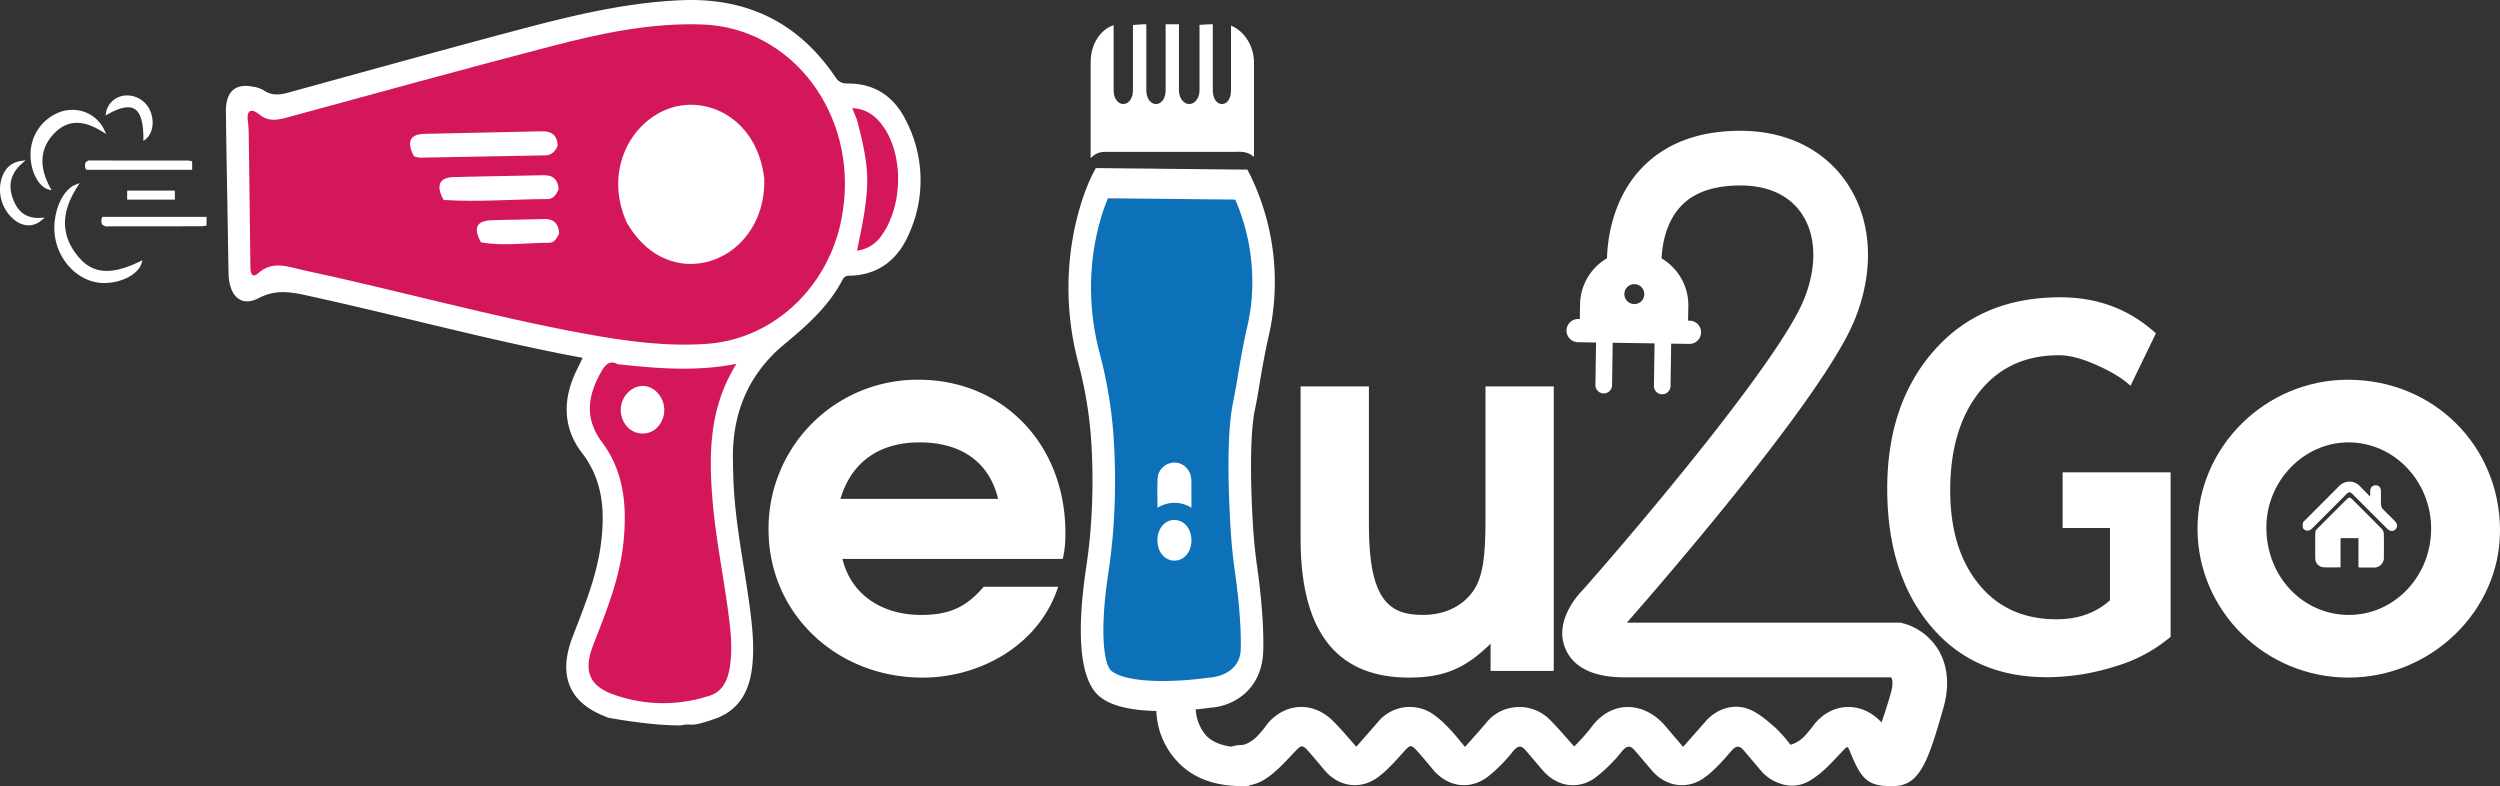 <svg xmlns="http://www.w3.org/2000/svg" width="791.437" height="248.877" viewBox="0 0 791.437 248.877">
  <rect x="0" y="0" width="791.437" height="248.877" fill="#333333" stroke="none"/>
  <g id="Logo-Pelu2go-blanco" transform="translate(-20.78 -121.737)">
    <g id="Grupo_1" data-name="Grupo 1">
      <path id="Trazado_1" data-name="Trazado 1" d="M357.234,298.69H287.49c2.606,10.893,12.04,17.719,24.874,17.719,8.943,0,14.312-2.434,19.835-8.936h23.577c-6.019,18.538-24.712,28.77-42.921,28.77-27.474,0-48.774-20.479-48.774-46.824a47.109,47.109,0,0,1,47.465-47.464c26.835,0,46.508,20.486,46.508,48.445A34.645,34.645,0,0,1,357.234,298.69Zm-45.355-36.907c-12.846,0-21.622,6.346-25.036,17.886h49.91C333.986,268.129,325.209,261.783,311.879,261.783Z" fill="#fff"/>
      <path id="Trazado_2" data-name="Trazado 2" d="M492.664,334.135V325.52c-8.13,7.97-14.944,10.724-25.843,10.724-20.976,0-34.308-12.188-34.308-43.891v-48.29h21.629v44.061c0,23.906,6.658,28.287,17.06,28.287,7.324,0,13.177-3.09,16.421-8.279,2.446-4.071,3.427-9.6,3.427-21.634V244.064h21.61v90.073h-20Z" fill="#fff"/>
      <path id="Trazado_3" data-name="Trazado 3" d="M703.287,227.277l-8.056,16.6c-2.246-2.169-5.753-4.33-10.476-6.473s-8.781-3.208-12.188-3.208q-15.939,0-25.173,11.627-9.216,11.627-9.228,31.155,0,18.58,9.053,29.693,9.031,11.124,24.614,11.108c6.854,0,12.475-2.011,16.912-6.02V288.883H673.757V271.26h34.184v52.075a48.2,48.2,0,0,1-17.682,9.408,72.019,72.019,0,0,1-21.528,3.377q-23.253,0-36.877-16.39-13.628-16.406-13.623-43.3,0-26.922,14.854-43.741,14.836-16.845,39.929-16.836Q690.795,215.849,703.287,227.277Z" fill="#fff"/>
      <path id="Trazado_4" data-name="Trazado 4" d="M764.25,336.243c-26.334,0-47.793-21.132-47.793-47.143,0-25.846,21.459-47.146,47.632-47.146,27.15,0,48.128,20.967,48.128,47.79C812.217,315.111,790.422,336.243,764.25,336.243Zm0-74.46c-14.144,0-26,12.2-26,26.99,0,15.435,11.529,27.636,26.152,27.636,14.322,0,26.017-12.2,26.017-27.309C790.422,274.136,778.728,261.783,764.25,261.783Z" fill="#fff"/>
      <path id="Trazado_5" data-name="Trazado 5" d="M308.814,195.151c-3.463,8.471-9.533,13.359-18.246,13.839-1.155.06-2.285-.2-3.066,1.319-4.53,8.657-11.506,14.649-18.619,20.577-10.978,9.178-16.372,21.41-16.073,36.557.05,2.61.081,5.213.223,7.826.7,13.783,3.712,27.214,5.375,40.842.745,6.058,1.217,12.114.285,18.211-1.191,7.744-5.138,12.919-12.083,15.135a41.535,41.535,0,0,1-5.046,1.5c-.056.012-.143.023-.217.031a8.36,8.36,0,0,1-2.1.143,7.9,7.9,0,0,0-2.793.242c-8.267.118-19.425-1.744-23.223-2.438-.373-.187-.77-.36-1.211-.535-11.227-4.432-14.572-13.106-9.985-25.005,3.693-9.638,7.683-19.183,9-29.633,1.291-10.312.633-20-6.02-28.646-6.07-7.877-6.17-16.949-1.744-26.047.621-1.271,1.235-2.531,1.955-4.042-28.915-5.387-57.151-13.119-85.656-19.385-5.66-1.253-11-2.638-16.919.484-5.572,2.924-9.333-.705-9.507-7.676-.112-4.49-.173-8.994-.236-13.486-.211-12.615-.459-25.222-.614-37.849-.069-6.342,2.936-9.071,8.588-7.925a9.134,9.134,0,0,1,3.408,1.151c2.619,1.806,5.188,1.418,7.993.646,24.559-6.752,49.1-13.573,73.7-20.1,16.5-4.356,33.091-8.313,50.17-9.07,20.232-.918,37,6.353,49.2,24.487,1.266,1.9,2.718,1.859,4.461,1.886,7.864.119,13.884,4.041,17.62,11.407a41.049,41.049,0,0,1,1.378,35.557" fill="#fff"/>
      <path id="Trazado_6" data-name="Trazado 6" d="M99.532,164.675c.173,13.912.384,27.826.521,41.743.024,2.132.72,3.376,2.458,1.825,4.629-4.155,9.482-2.011,14.31-.977,29.865,6.385,59.363,14.671,89.394,20.172,12.716,2.314,25.47,4.086,38.44,3.144,21.747-1.567,39.732-19.134,42.984-42.271.012-7.878-.745-15.617-4.271-22.705-8.725-17.541-21.659-28.222-40.352-29.422-15.975-1.018-31.477,2.4-46.918,6.141-29.02,7.032-57.7,15.664-86.588,23.323-3.723.986-6.634-1.2-9.978-.973" fill="#d4175b"/>
      <path id="Trazado_7" data-name="Trazado 7" d="M244.581,342.226c4.772-1.116,6.627-4.9,7.3-9.656.869-6.117.112-12.15-.714-18.183-1.638-11.879-4.028-23.648-4.927-35.642-1.093-14.387-.665-28.465,7.683-41.817-12.915,2.51-25.215,1.446-37.5.121-4.815,4.44-6.237,14.4-1.726,20.558,11.1,15.2,9.514,31.433,4.568,48.209-1.75,5.938-3.966,11.685-6.249,17.4-3.122,7.863-1.224,13.511,6.188,16.625a42.008,42.008,0,0,0,21.908,2.67c1.147-.136,2.27-.943,3.475-.286" fill="#d4175b"/>
      <path id="Trazado_8" data-name="Trazado 8" d="M99.532,164.675c3.958,3.364,8.1,2.57,12.66,1.378,30.938-8.03,61.546-17.589,92.72-24.56,11.7-2.62,23.478-4.6,35.5-4.316,25.3.592,44.461,20.252,46.484,47.889.081,1.108-.254,2.371.739,3.245,4.567-30.543-16.16-57.847-44.486-58.827-16.359-.57-32.241,2.812-47.973,6.926-27.854,7.274-55.613,14.92-83.4,22.485-3.152.853-5.989,1.478-8.943-.959-2.258-1.864-4.183-1.684-3.549,2.418.217,1.417.174,2.882.249,4.321" fill="#d4175b"/>
      <path id="Trazado_9" data-name="Trazado 9" d="M244.581,342.226c-1.056-1.563-2.446-.495-3.649-.427a52.756,52.756,0,0,1-19.29-2.066,15.212,15.212,0,0,1-7.136-4.493,8.1,8.1,0,0,1-1.527-9.1c3.667-9.3,7.435-18.563,9.557-28.494a60.054,60.054,0,0,0,.031-26.647c-.776-3.271-1.8-6.375-3.941-8.913-6.5-7.738-7.137-16.089-2.209-25.031-2.371-1.273-3.78-.236-5.126,2.07-4.772,8.151-5.281,15.43.025,22.525,7,9.362,7.931,19.965,6.9,31.151-1.074,11.711-5.442,22.336-9.594,33.01-3.221,8.28-1.421,13.07,6.561,15.851a46.46,46.46,0,0,0,29.4.568" fill="#d4175b"/>
      <path id="Trazado_10" data-name="Trazado 10" d="M292.107,159.748c4.282,16.555,4.282,20.943-.024,41.348a10.994,10.994,0,0,0,6.9-3.668c4.257-7.825,4.953-16.157,3.153-24.908-.942-4.573-3.438-8.071-6.206-11.4-.969-1.171-2.159-2.224-3.823-1.377" fill="#d4175b"/>
      <path id="Trazado_11" data-name="Trazado 11" d="M292.107,159.748c4.94,2.3,7.324,6.938,8.739,12.133a34.386,34.386,0,0,1-1.478,23.223c-.323.739-1.055,1.377-.385,2.324,7.5-9.044,8.218-25.854,1.5-35.51-2.421-3.482-5.462-5.754-9.894-5.94.571,1.412,1.05,2.592,1.515,3.77" fill="#d4175b"/>
      <path id="Trazado_12" data-name="Trazado 12" d="M262.727,178.268c-2.321-19.745-19.468-27.32-32.061-21.383-11.656,5.5-18.333,20.552-11.283,35.694,5.008,10.125,12.995,14.966,22.689,13.747,9.52-1.2,18.06-9.071,20.654-19.053a19.859,19.859,0,0,0,0-9.005" fill="#fff"/>
      <path id="Trazado_13" data-name="Trazado 13" d="M197.327,167.891c-.187-3.469-1.974-4.668-5.014-4.586-12.438.319-24.875.49-37.312.81-4.517.121-5.56,2.613-3.164,7.116,1.34,1.522,3.09,1.424,4.816,1.43,11.729.034,23.464-.534,35.2-.6,2.674-.029,5.089-.535,5.473-4.165" fill="#fff"/>
      <path id="Trazado_14" data-name="Trazado 14" d="M197.637,181.631c-.26-3.2-1.868-4.5-4.772-4.422-9.545.238-19.084.32-28.63.6-4.456.134-5.51,2.823-3,7.228,1.055,1.458,2.569,1.325,4.021,1.331q13.758,0,27.48-.574c2.459-.1,4.929-.45,4.9-4.167" fill="#fff"/>
      <path id="Trazado_15" data-name="Trazado 15" d="M262.727,178.268c.508,18.742-14.64,29.73-28.045,26.459-6.746-1.639-11.549-6.073-15.3-12.148,2.985,13.229,16.664,21.107,28.908,16.64,11.91-4.359,18.829-19.2,14.435-30.951" fill="#d4175b"/>
      <path id="Trazado_16" data-name="Trazado 16" d="M197.773,195.691c-.167-3.444-1.923-4.723-4.964-4.618-5.512.2-11.059.187-16.583.407-4.642.18-5.66,2.526-3.165,6.979a4.388,4.388,0,0,0,3.549,1.579c5.66.1,11.32-.082,16.974-.354,2.285-.117,4.153-.951,4.189-3.993" fill="#fff"/>
      <path id="Trazado_17" data-name="Trazado 17" d="M197.327,167.891c-.8,1.8-1.961,3-3.959,3.031-13.194.233-26.4.5-39.608.726a8.868,8.868,0,0,1-1.922-.417c.241,2.767,1.867,3.6,4.132,3.555,12.853-.248,25.688-.413,38.535-.771,3.679-.11,4.523-2.215,2.822-6.124" fill="#d4175b"/>
      <path id="Trazado_18" data-name="Trazado 18" d="M197.637,181.631c-.738,1.626-1.638,3.109-3.481,3.115-10.959.063-21.945,1-32.923.295-.024,2.783,1.75,3.451,3.711,3.428,9.955-.121,19.9-.273,29.846-.6,3.592-.113,4.4-2.165,2.847-6.239" fill="#d4175b"/>
      <path id="Trazado_19" data-name="Trazado 19" d="M197.773,195.691c-.7,1.4-1.446,2.9-3.127,2.9-7.187-.018-14.385,1.133-21.572-.126.236,2.658,1.688,3.736,4.033,3.682,5.958-.118,11.9-.1,17.849-.372,3.743-.168,4.55-2.115,2.817-6.079" fill="#d4175b"/>
      <path id="Trazado_20" data-name="Trazado 20" d="M218.651,255.94a6.623,6.623,0,0,0,9.576,1.692,7.947,7.947,0,0,0,1.582-10.4c-2.339-3.655-6.5-4.381-9.73-1.7a7.834,7.834,0,0,0-1.428,10.4" fill="#fff"/>
      <path id="Trazado_21" data-name="Trazado 21" d="M251.9,169.836c-5.158-7.432-14.752-8.93-21.592-3.375-6.938,5.635-8.353,16.468-3.14,23.962a14.8,14.8,0,0,0,21.672,3.318c6.989-5.69,8.347-16.3,3.06-23.9" fill="#fff"/>
      <path id="Trazado_22" data-name="Trazado 22" d="M44.831,180.679c-4.891,7.664-5.642,15.3.291,22.525,4.8,5.825,10.867,6.218,20.021,1.8-1.124,3.583-7.485,6.4-13,5.734-6.826-.813-12.734-7.24-13.59-14.777-.726-6.4,2.209-13.693,6.281-15.285" fill="#fff"/>
      <path id="Trazado_23" data-name="Trazado 23" d="M53.792,211.328a15.539,15.539,0,0,1-1.688-.094c-7.087-.847-13.107-7.385-14-15.217-.771-6.74,2.308-14.131,6.565-15.8L46,179.692l-.807,1.272c-5.207,8.179-5.12,15.345.273,21.911,2.588,3.153,5.486,4.623,9.11,4.623,2.873,0,6.274-.959,10.377-2.929l.949-.462-.347,1.073c-1.055,3.4-6.329,6.148-11.766,6.148M43.471,182.057c-3.047,2.5-5.088,8.477-4.475,13.845.825,7.268,6.616,13.567,13.2,14.352a14.69,14.69,0,0,0,1.6.094c4.319,0,8.651-1.89,10.333-4.33a23.7,23.7,0,0,1-9.545,2.464c-3.848,0-7.044-1.616-9.787-4.945-5.263-6.415-5.71-13.633-1.322-21.48" fill="#fff"/>
      <path id="Trazado_24" data-name="Trazado 24" d="M53.314,162.929c-5.9-3.649-11.424-4.093-16.13,1.155-4.617,5.153-4.2,11.12-1,17.135-2.96-.825-5.3-5.567-5.275-10.411a13.644,13.644,0,0,1,10.073-13.47,10.819,10.819,0,0,1,12.331,5.591" fill="#fff"/>
      <path id="Trazado_25" data-name="Trazado 25" d="M37.123,181.99l-1.055-.294c-3.115-.877-5.635-5.759-5.617-10.9a14.234,14.234,0,0,1,10.421-13.944,11.34,11.34,0,0,1,2.73-.333A11.071,11.071,0,0,1,53.718,162.7l.688,1.468-1.3-.807c-6.411-3.962-11.383-3.615-15.584,1.059-4.064,4.537-4.381,10.1-.943,16.557ZM43.6,157.508a10.389,10.389,0,0,0-2.519.313,13.241,13.241,0,0,0-9.726,12.986c-.019,3.957,1.632,7.854,3.8,9.371-2.973-6.339-2.4-11.866,1.7-16.436a10.934,10.934,0,0,1,8.261-4.069,14.9,14.9,0,0,1,6.889,1.936,10.446,10.446,0,0,0-8.41-4.1" fill="#fff"/>
      <path id="Trazado_26" data-name="Trazado 26" d="M81.148,173.207V175H48.342c-.409-1.237-.31-1.976,1.142-1.97q15.417.042,30.82.028a5.063,5.063,0,0,1,.844.152" fill="#fff"/>
      <path id="Trazado_27" data-name="Trazado 27" d="M81.607,175.49H48.027l-.1-.332a2.376,2.376,0,0,1-.025-1.992,1.747,1.747,0,0,1,1.582-.633q10.324.031,20.636.027h10.19a3.028,3.028,0,0,1,.584.087c.093.019.21.046.347.071l.372.062v2.71ZM48.666,174.5H80.715v-.877a2.009,2.009,0,0,0-.41-.066l-10.19-.009q-10.314,0-20.629-.025c-.638,0-.813.146-.856.22s-.1.267.036.757" fill="#fff"/>
      <path id="Trazado_28" data-name="Trazado 28" d="M53.5,190.881H85.7v1.865c-.6.054-1.117.139-1.639.139-9.694.013-19.374,0-29.068.029-1.2,0-2.055-.186-1.5-2.033" fill="#fff"/>
      <path id="Trazado_29" data-name="Trazado 29" d="M54.983,193.4a2.117,2.117,0,0,1-1.88-.652,2.426,2.426,0,0,1-.044-2.022l.111-.342H86.162v2.8l-.416.04c-.186.025-.373.04-.546.065a10.9,10.9,0,0,1-1.123.082l-10.452.012q-9.309,0-18.618.013h-.024Zm-1.148-2.024c-.118.519-.031.721.006.786.148.227.682.254,1.142.254v.494L55,192.42q9.327-.018,18.63-.021l10.438-.006a9.563,9.563,0,0,0,1.042-.081,1.5,1.5,0,0,0,.15-.019v-.913H53.835Z" fill="#fff"/>
      <path id="Trazado_30" data-name="Trazado 30" d="M33.486,191.223c-2.34,1.89-5.015,1.769-7.623-.056a11.878,11.878,0,0,1-4.43-11.574c.713-3.6,2.681-5.887,5.92-6.386a9.833,9.833,0,0,0-2.966,11.457c1.527,4.306,4.314,6.783,9.1,6.559" fill="#fff"/>
      <path id="Trazado_31" data-name="Trazado 31" d="M29.861,193.085a7.419,7.419,0,0,1-4.239-1.5,12.4,12.4,0,0,1-4.636-12.1c.777-3.9,2.942-6.247,6.306-6.774l1.6-.246-1.259,1.117c-3.4,3.051-4.326,6.623-2.824,10.9,1.477,4.2,4.121,6.246,8.068,6.246h0c.192,0,.391-.006.583-.022l1.489-.065-1.2.959a6.138,6.138,0,0,1-3.886,1.479m-4.12-18.926c-2.011.878-3.315,2.73-3.854,5.542a11.283,11.283,0,0,0,4.227,11.054,5.663,5.663,0,0,0,5.7.918c-3.78-.339-6.361-2.582-7.851-6.833-1.416-4.046-.821-7.631,1.774-10.681" fill="#fff"/>
      <path id="Trazado_32" data-name="Trazado 32" d="M66.638,165.4c-.043-10.11-3.648-12.536-11.841-7.981a6.178,6.178,0,0,1,5.635-4.952,7.584,7.584,0,0,1,7.7,5.173c1.073,2.991.459,6.159-1.5,7.76" fill="#fff"/>
      <path id="Trazado_33" data-name="Trazado 33" d="M66.191,166.38l-.012-.978c-.037-8.691-2.806-9.7-4.872-9.7-1.645,0-3.705.7-6.311,2.15l-.82.46.161-.977a6.691,6.691,0,0,1,6.064-5.362,7.981,7.981,0,0,1,8.161,5.479c1.129,3.185.447,6.607-1.639,8.339Zm-4.883-11.668c3.649,0,5.542,3.13,5.766,9.551a6.99,6.99,0,0,0,.645-6.449,7.168,7.168,0,0,0-7.236-4.853,5.958,5.958,0,0,0-4.971,3.516,13.247,13.247,0,0,1,5.8-1.765" fill="#fff"/>
      <rect id="Rectángulo_1" data-name="Rectángulo 1" width="14.176" height="1.887" transform="translate(61.499 182.562)" fill="#fff"/>
      <path id="Trazado_34" data-name="Trazado 34" d="M76.134,184.933H61.041v-2.86H76.135v2.86Zm-14.187-.984H75.228v-.9H61.947Z" fill="#fff"/>
      <path id="Trazado_35" data-name="Trazado 35" d="M767.408,301.28v-9.19h-5.672v9.252c-1.911,0-3.711.086-5.5-.038a2.753,2.753,0,0,1-2.493-2.744q-.063-4.127,0-8.281a1.7,1.7,0,0,1,.491-1.011q4.679-4.715,9.414-9.412c.776-.785,1.073-.763,1.88.034,3.116,3.109,6.236,6.221,9.328,9.359a2.347,2.347,0,0,1,.571,1.458c.073,2.436.048,4.875.025,7.3a3.1,3.1,0,0,1-3.359,3.4c-1.439.019-2.886,0-4.324-.014a1.669,1.669,0,0,1-.361-.108" fill="#fff"/>
      <path id="Trazado_36" data-name="Trazado 36" d="M771.121,278.959V277.3c.024-1.219.693-1.943,1.748-1.93s1.639.68,1.652,1.9c.012,1.412-.044,2.824.035,4.242a2.248,2.248,0,0,0,.555,1.343c1.222,1.3,2.514,2.52,3.754,3.783.955.974,1.018,1.894.248,2.677s-1.72.686-2.681-.267c-3.551-3.54-7.1-7.105-10.662-10.655-1.067-1.07-1.346-1.063-2.414,0-3.506,3.51-6.994,7.034-10.52,10.522a2.407,2.407,0,0,1-1.378.825,1.96,1.96,0,0,1-1.551-.692,3.472,3.472,0,0,1-.043-1.917c.043-.227.371-.438.575-.64,3.607-3.608,7.188-7.218,10.8-10.814a4.524,4.524,0,0,1,6.672.013c1,1,2,2.034,3.21,3.266" fill="#fff"/>
      <path id="Trazado_37" data-name="Trazado 37" d="M417.755,141.459V171.4c-2.3-1.971-4.344-1.583-6.665-1.583H372.147c-2.47,0-3.8-.22-6.1,1.97V141.458c0-5.741,3.066-10.361,7.28-11.749v20.7c0,2.354,1.291,4.266,3.06,4.266s3.059-1.912,3.059-4.266V129.643l3.246-.22h.981V150.41c0,2.354,1.292,4.266,3.061,4.266s3.059-1.912,3.059-4.266V129.423h4.214V150.41c0,2.354,1.489,4.266,3.259,4.266s3.251-1.912,3.251-4.266V129.6l3.128-.18h1.08V150.41c0,2.354,1.124,4.266,2.88,4.266,1.775,0,2.88-1.912,2.88-4.266V129.842c3.821,1.519,7.271,6.043,7.271,11.617" fill="#fff"/>
      <path id="Trazado_38" data-name="Trazado 38" d="M369.547,179.726s-12.319,23.6-4.084,55.076a137.22,137.22,0,0,1,4.228,24.594,202.2,202.2,0,0,1-.031,29.6c-.348,4.6-.894,9.15-1.577,13.681-1.279,8.625-3.767,30.287,2.718,35.535,8.155,6.593,33.116,2.781,33.116,2.781s12.884-.559,13.226-13.61c.229-8.793-1.036-19.418-1.887-25.415-.615-4.355-1.062-8.725-1.334-13.146-.646-10.563-1.31-28.465.62-38.24.509-2.545.981-5.089,1.415-7.659.733-4.536,1.875-11.083,2.979-15.865a68.628,68.628,0,0,0,1.855-17.566c-.23-8.214-1.769-19.021-7.006-29.318Z" fill="#0d71b9"/>
      <path id="Trazado_39" data-name="Trazado 39" d="M397.958,282.475a10.032,10.032,0,0,0-10.755.025c0-3.2-.086-6.106.031-8.989a5.362,5.362,0,0,1,5.288-5.329c2.937-.027,5.189,2.231,5.418,5.421.018.354.006.708.006,1.052.012,2.478.012,4.955.012,7.82" fill="#fff"/>
      <path id="Trazado_40" data-name="Trazado 40" d="M397.958,292.91c-.024,3.652-2.42,6.395-5.5,6.309-3.1-.1-5.313-2.855-5.276-6.554.049-3.664,2.452-6.436,5.5-6.327,3.1.119,5.3,2.849,5.274,6.572" fill="#fff"/>
      <path id="Trazado_41" data-name="Trazado 41" d="M627.845,346.856" fill="none" stroke="#000" stroke-miterlimit="10" stroke-width="11.797"/>
      <path id="Trazado_42" data-name="Trazado 42" d="M634.622,327.816a18.807,18.807,0,0,0-11.083-8.677l-1.08-.271H535.79c8.365-9.515,62.192-71.245,72.146-95.92,6.361-15.757,5.467-31.515-2.445-43.229-7.187-10.675-19.178-16.564-33.75-16.576h-.023c-13.405,0-24.007,4.077-31.5,12.108-9.1,9.768-10.551,22.537-10.705,28.255a17.137,17.137,0,0,0-8.522,14.539l-.074,4.683-.465-.006a3.676,3.676,0,1,0-.112,7.351l5.71.1-.2,13.446a2.632,2.632,0,1,0,5.264.07l.2-13.445,13.257.2-.2,13.445a2.629,2.629,0,0,0,5.258.078l.2-13.445,5.71.087a3.676,3.676,0,1,0,.106-7.351l-.466-.017.081-4.672a17.146,17.146,0,0,0-8.454-15.013c.118-3.383.994-11.053,6.07-16.5,4.09-4.381,10.414-6.606,18.836-6.606h.023c8.764.007,15.479,3.1,19.421,8.944,4.636,6.873,4.9,16.75.731,27.086-7.82,19.408-52.933,72.692-69.894,91.866-2.061,2.092-9.166,10.143-5.71,18.594,3.768,9.234,15.571,9.234,19.464,9.234h83.671a2.363,2.363,0,0,1,.191.243c.348.632.472,2.216-.247,4.76-1.138,3.979-2.129,6.98-2.942,9.26-.229-.243-.446-.485-.7-.72-6.255-6.008-14.969-5.449-20.5,1.185a34.209,34.209,0,0,1-3.651,4.352,9.95,9.95,0,0,1-3.97,2.271,43.657,43.657,0,0,0-4.567-5.225c-2.558-2.2-5.184-4.594-8.205-5.9-5.059-2.185-10.6-.335-14.193,3.811-2.271,2.607-4.574,5.2-7.02,7.976-2.109-2.47-3.815-4.457-5.5-6.461-6.752-8.056-17.315-8.528-23.7.44a71.4,71.4,0,0,1-5.275,5.89c-2.743-3.029-5.046-5.809-7.59-8.341a13.555,13.555,0,0,0-12.406-3.9,13.155,13.155,0,0,0-7.925,4.822c-2.1,2.5-4.308,4.909-6.647,7.559-1.948-2.3-3.374-4.177-5.014-5.834a31.568,31.568,0,0,0-5.476-4.785,13.027,13.027,0,0,0-17.114,2.774c-2.223,2.556-4.463,5.1-6.814,7.776-2.794-3.115-5.065-5.921-7.665-8.415-6.238-6.008-14.964-5.449-20.492,1.185a33.277,33.277,0,0,1-3.656,4.352c-1.285,1.079-2.979,2.283-4.531,2.332a11.175,11.175,0,0,0-3.208.522c-3.506-.453-6.206-1.626-8.03-3.563a13.864,13.864,0,0,1-3.259-8.217c2.539-.242,4.338-.5,4.853-.572,5.648-.31,16.167-4.48,16.533-18.194.237-9.372-1.117-20.605-1.948-26.478-.6-4.157-1.019-8.415-1.291-12.631-1.006-16.81-.819-29.817.521-36.65.614-3.035,1.068-5.534,1.44-7.857.738-4.515,1.85-10.871,2.916-15.456a77.055,77.055,0,0,0-5.609-50.977l-1.049-2.07-48-.493-1.074,2.066c-.533,1.037-13.257,25.973-4.53,59.359a129.127,129.127,0,0,1,4.053,23.5,194.842,194.842,0,0,1-.043,28.664c-.286,4.048-.782,8.362-1.5,13.214-2.247,15.063-3.314,34.332,4.369,40.539,3.513,2.855,9.421,4.332,17.9,4.53a24.582,24.582,0,0,0,6.678,16.011c4.778,5.151,11.63,7.758,20.381,7.758.788,0,1.594-.019,2.414-.062l-.006-.2a12.653,12.653,0,0,0,4.43-1.612c3.7-2.186,6.728-5.619,9.745-8.789,2.259-2.384,2.5-2.638,4.7-.136,1.676,1.911,3.282,3.859,4.916,5.789,4.308,5.1,11.047,6.324,16.588,2.415,3.185-2.247,5.816-5.337,8.467-8.255,2.028-2.232,2.271-2.433,4.338-.148,1.7,1.874,3.3,3.836,4.915,5.771,4.58,5.449,11.455,6.615,17.245,2.358a47.757,47.757,0,0,0,8.149-8.2c1.577-1.881,2.646-1.789,4.033-.156,1.764,2.056,3.507,4.142,5.276,6.2,4.369,5.113,11.035,6.368,16.571,2.451a47.844,47.844,0,0,0,8.607-8.495c1.606-1.893,2.649-1.789,4.064-.149,1.756,2.049,3.52,4.108,5.263,6.182,4.295,5.1,11.021,6.38,16.583,2.463,3.246-2.289,5.977-5.442,8.614-8.482,1.557-1.819,2.607-1.862,4.033-.188,1.764,2.061,3.5,4.14,5.259,6.207a13.3,13.3,0,0,0,6.3,4.257,10.911,10.911,0,0,0,9.553-1.091c3.687-2.186,6.715-5.619,9.737-8.789,1.836-1.931,1.868-2.216,2.558-.682,3.394,8.334,5.243,11.368,12.8,11.324.3,0,.583.044.864.044,8.552,0,11.133-7.446,16.06-24.688C638.458,337.275,636.616,331.3,634.622,327.816ZM538.13,217.993a3.15,3.15,0,1,1,3.19-3.1A3.124,3.124,0,0,1,538.13,217.993Zm-149.3,119.336c-10.656,0-14.708-2-16.185-3.188-2.421-1.955-3.774-12.346-1.068-30.528.776-5.152,1.3-9.791,1.626-14.147a207.964,207.964,0,0,0,.031-30.527,141.977,141.977,0,0,0-4.412-25.706c-6.243-23.9.148-42.652,2.706-48.724l40.3.412a65.206,65.206,0,0,1,5.388,24.75,62.146,62.146,0,0,1-1.694,15.981c-1.149,4.915-2.3,11.556-3.06,16.263-.359,2.184-.807,4.555-1.378,7.454-1.986,10.051-1.489,27.211-.72,39.833.273,4.568.732,9.147,1.378,13.667.775,5.467,2.047,15.912,1.825,24.346s-9.409,9.006-9.781,9.022l-.292.021A107.806,107.806,0,0,1,388.835,337.329Z" fill="#fff" fill-rule="evenodd"/>
    </g>
  </g>
</svg>
